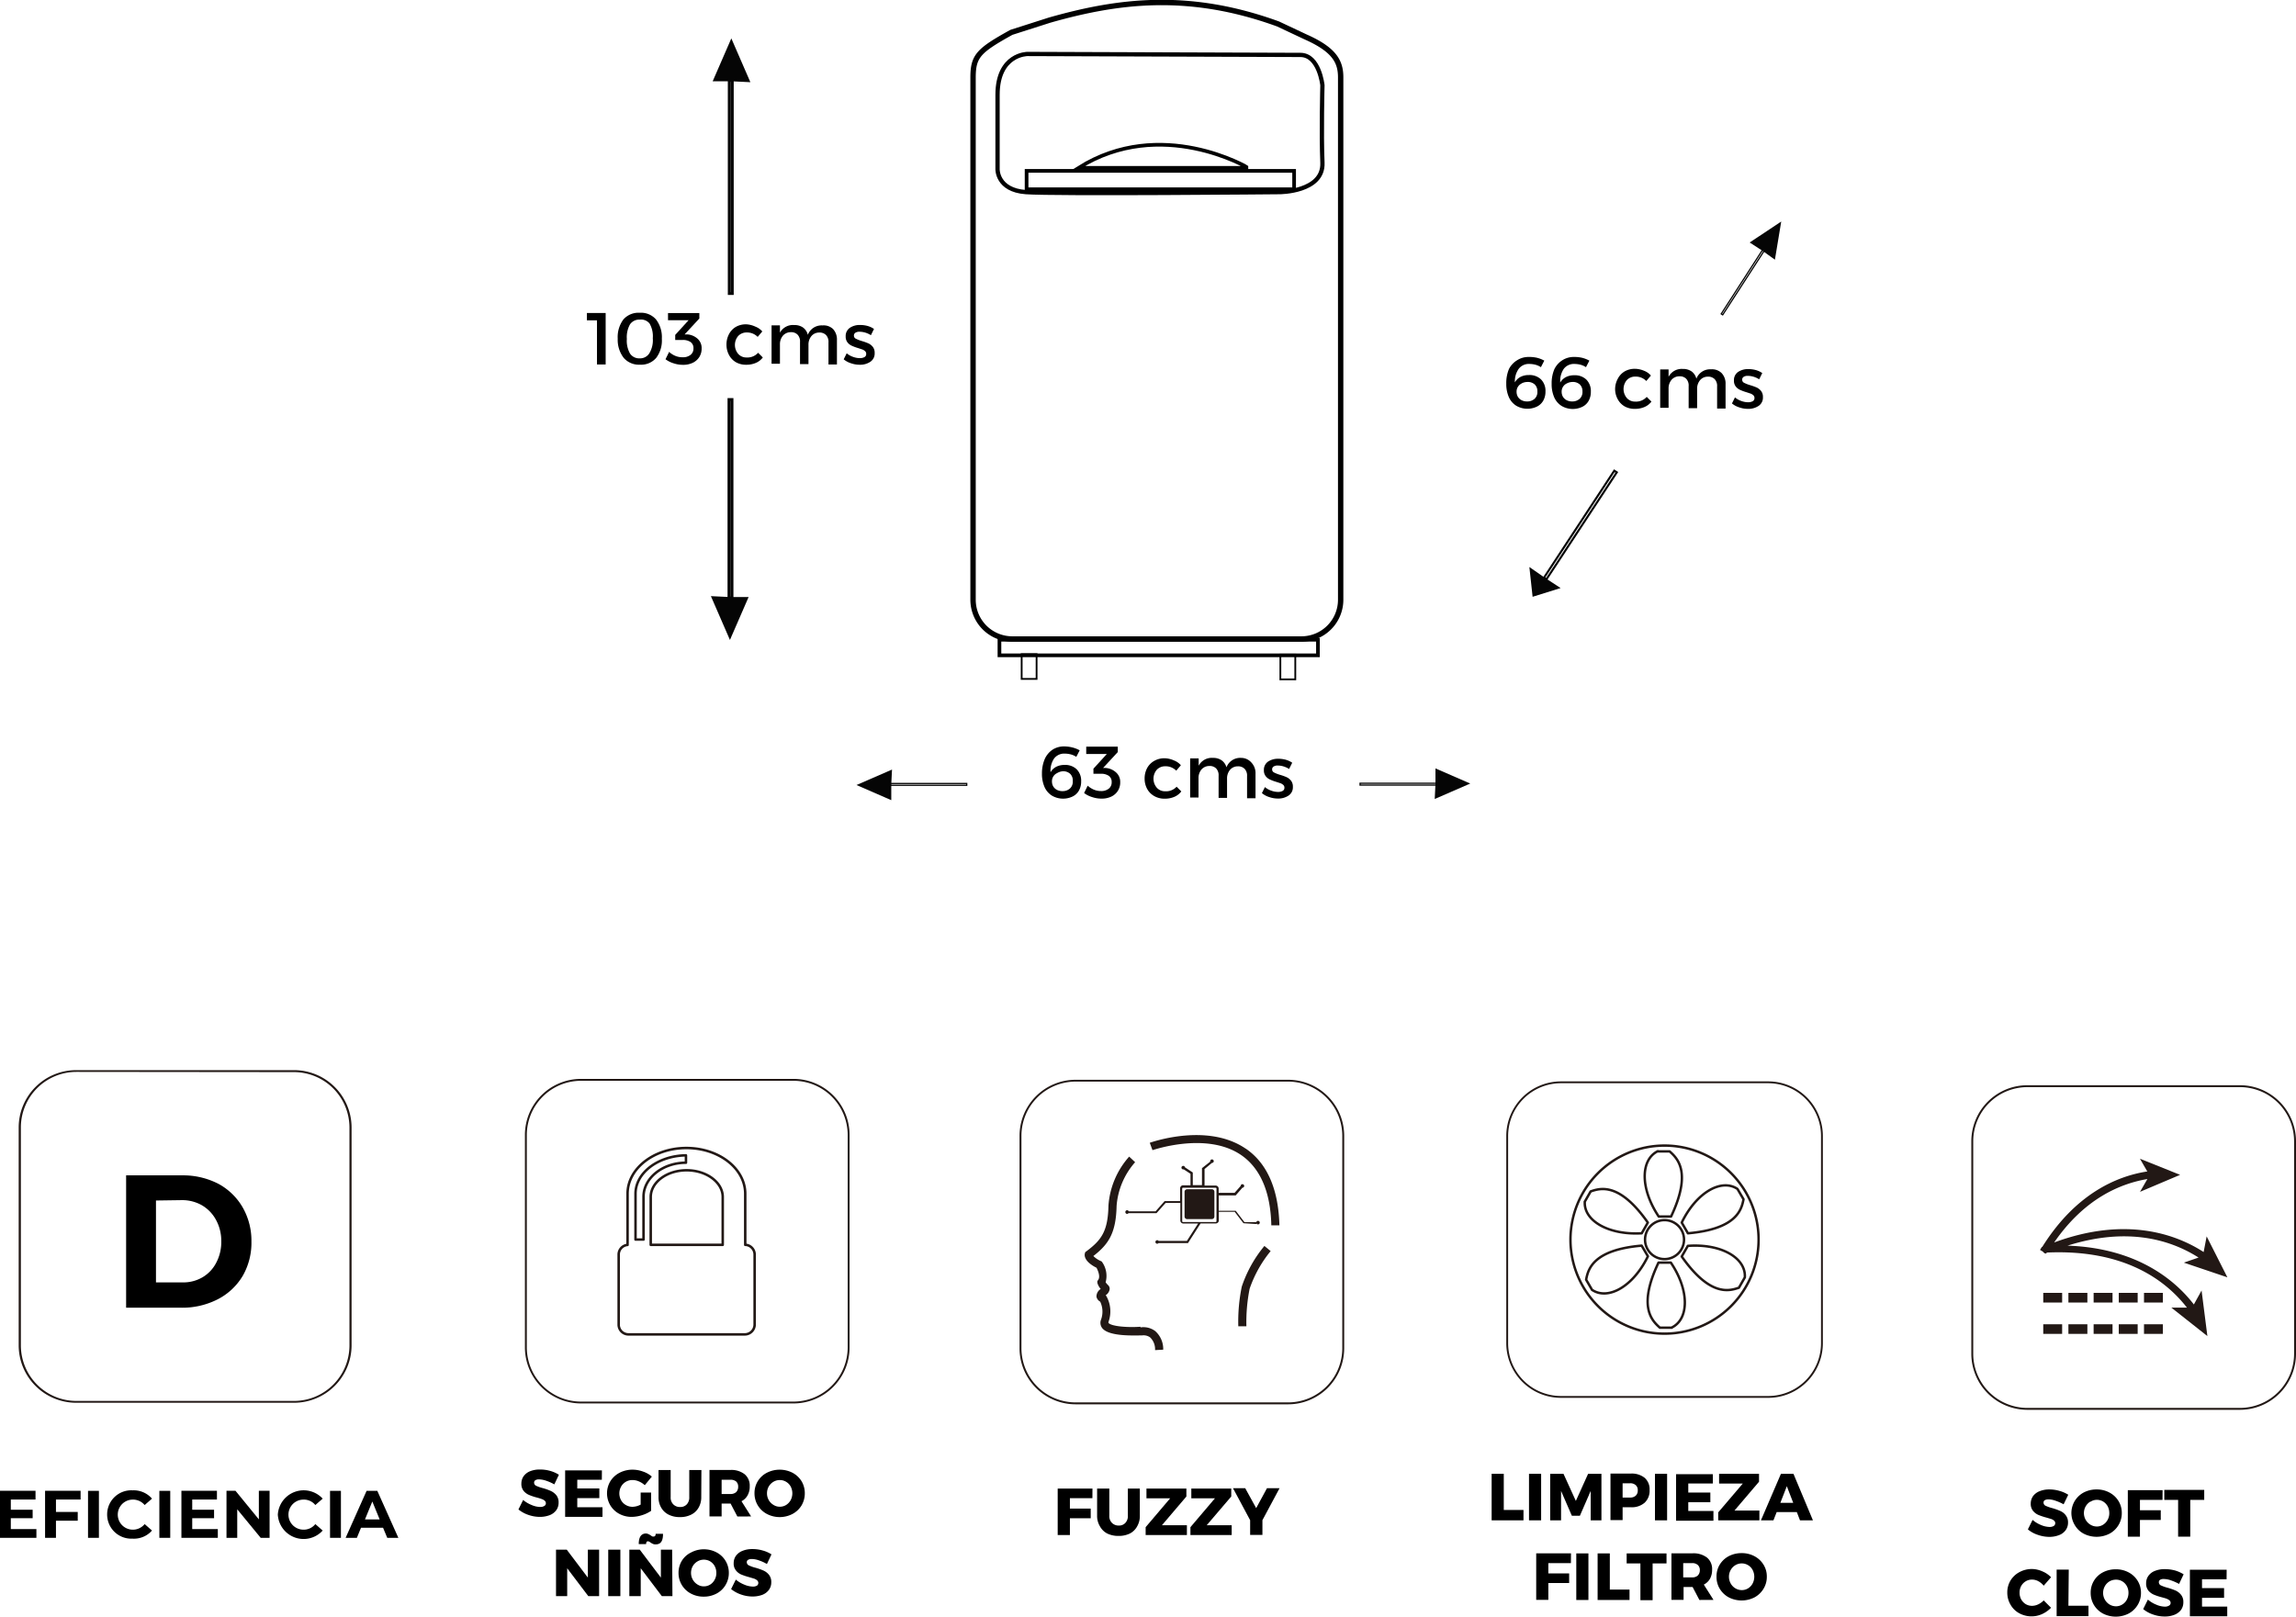 <svg xmlns="http://www.w3.org/2000/svg" viewBox="0 0 312.22 219.88"><defs><style>.cls-1,.cls-11,.cls-12,.cls-3,.cls-4,.cls-5,.cls-6,.cls-7,.cls-8,.cls-9{fill:none;}.cls-1,.cls-3,.cls-4{stroke:#050505;}.cls-1,.cls-3,.cls-4,.cls-5,.cls-6,.cls-7,.cls-8,.cls-9{stroke-miterlimit:10;}.cls-1{stroke-width:0.39px;}.cls-2{fill:#050505;}.cls-3{stroke-width:0.17px;}.cls-4{stroke-width:0.28px;}.cls-5,.cls-6,.cls-7,.cls-8,.cls-9{stroke:#000;}.cls-5{stroke-width:0.73px;}.cls-6{stroke-width:0.5px;}.cls-7{stroke-width:0.24px;}.cls-8{stroke-width:0.58px;}.cls-9{stroke-width:0.5px;}.cls-10{fill:#221815;}.cls-11,.cls-12{stroke:#221815;stroke-linecap:round;stroke-linejoin:round;}.cls-11{stroke-width:0.33px;}.cls-12{stroke-width:0.34px;}</style></defs><g id="Capa_2" data-name="Capa 2"><g id="Contenido_3" data-name="Contenido 3"><rect class="cls-1" x="99.17" y="10.94" width="0.41" height="28.98"/><polygon class="cls-2" points="99.56 11.06 96.91 11.06 99.45 5.22 102.04 11.18 99.56 11.06"/><rect class="cls-1" x="99.13" y="54.34" width="0.41" height="26.98"/><polygon class="cls-2" points="99.15 81.2 101.8 81.2 99.26 87.04 96.67 81.08 99.15 81.2"/><path d="M82.36,49.57H81.18v-6H79.81v-1h2.55Z"/><path d="M89.21,43.45A3.94,3.94,0,0,1,90,46.07a3.91,3.91,0,0,1-.77,2.61,2.7,2.7,0,0,1-2.2.92,2.74,2.74,0,0,1-2.21-.92A4,4,0,0,1,84,46.07a4,4,0,0,1,.77-2.62A2.73,2.73,0,0,1,87,42.54,2.7,2.7,0,0,1,89.21,43.45Zm-3.53.65a3.55,3.55,0,0,0-.44,2,3.53,3.53,0,0,0,.44,2,1.51,1.51,0,0,0,1.33.64A1.48,1.48,0,0,0,88.33,48a3.45,3.45,0,0,0,.44-2,3.46,3.46,0,0,0-.44-2A1.5,1.5,0,0,0,87,43.47,1.53,1.53,0,0,0,85.68,44.1Z"/><path d="M94.88,46.09a1.69,1.69,0,0,1,.53,1.31,2.11,2.11,0,0,1-.31,1.15,2.14,2.14,0,0,1-.89.79,3,3,0,0,1-1.35.28,4,4,0,0,1-1.27-.21,3.49,3.49,0,0,1-1.09-.55l.49-1a2.87,2.87,0,0,0,.84.54,2.48,2.48,0,0,0,1,.19,1.62,1.62,0,0,0,1.08-.33,1.06,1.06,0,0,0,.39-.87,1,1,0,0,0-.38-.86,1.82,1.82,0,0,0-1.1-.29h-1v-.69l1.82-2h-2.8V42.58h4.26v.74l-2,2.16.36,0A2.35,2.35,0,0,1,94.88,46.09Z"/><path d="M102.73,44.43a2.33,2.33,0,0,1,.93.65l-.63.74a2,2,0,0,0-1.48-.6,1.55,1.55,0,0,0-1.16.47,1.88,1.88,0,0,0,0,2.45,1.47,1.47,0,0,0,1.13.48,1.94,1.94,0,0,0,1.57-.64l.64.64a2.32,2.32,0,0,1-.93.73,3.25,3.25,0,0,1-1.33.26,2.78,2.78,0,0,1-1.39-.34,2.48,2.48,0,0,1-.95-1,2.9,2.9,0,0,1-.34-1.4,3,3,0,0,1,.34-1.42,2.48,2.48,0,0,1,.95-1,2.78,2.78,0,0,1,1.39-.34A3.35,3.35,0,0,1,102.73,44.43Z"/><path d="M113.29,44.76a2.09,2.09,0,0,1,.52,1.5v3.31h-1.15v-3a1.33,1.33,0,0,0-.33-1,1.22,1.22,0,0,0-.93-.34,1.36,1.36,0,0,0-1.06.48,1.79,1.79,0,0,0-.4,1.18v2.63h-1.15v-3a1.33,1.33,0,0,0-.33-1,1.21,1.21,0,0,0-.92-.34,1.41,1.41,0,0,0-1.08.48,1.79,1.79,0,0,0-.4,1.18v2.63h-1.14V44.25h1.14v1A2,2,0,0,1,108,44.21a2,2,0,0,1,1.19.33,1.72,1.72,0,0,1,.66,1,2,2,0,0,1,2-1.28A1.85,1.85,0,0,1,113.29,44.76Z"/><path d="M118,44.34a2.91,2.91,0,0,1,.85.4l-.42.85a3.11,3.11,0,0,0-.76-.35,2.78,2.78,0,0,0-.77-.12,1,1,0,0,0-.57.13.44.44,0,0,0-.21.4.45.45,0,0,0,.25.41,4.62,4.62,0,0,0,.81.32,7.51,7.51,0,0,1,.9.32,1.67,1.67,0,0,1,.61.48,1.29,1.29,0,0,1,.25.84,1.34,1.34,0,0,1-.58,1.18,2.51,2.51,0,0,1-1.46.41,3.6,3.6,0,0,1-1.17-.2,2.84,2.84,0,0,1-1-.54l.41-.82a2.64,2.64,0,0,0,.84.48,2.74,2.74,0,0,0,.94.18,1.28,1.28,0,0,0,.63-.14.46.46,0,0,0,.24-.43.49.49,0,0,0-.14-.37,1.31,1.31,0,0,0-.36-.23l-.61-.2a6.14,6.14,0,0,1-.86-.32,1.5,1.5,0,0,1-.58-.46,1.26,1.26,0,0,1-.24-.81,1.34,1.34,0,0,1,.56-1.16,2.41,2.41,0,0,1,1.4-.39A3.85,3.85,0,0,1,118,44.34Z"/><rect class="cls-3" x="121.08" y="106.56" width="10.38" height="0.25"/><polygon class="cls-2" points="121.2 106.68 121.2 108.83 116.47 106.77 121.3 104.67 121.2 106.68"/><rect class="cls-3" x="184.95" y="106.53" width="10.38" height="0.25"/><polygon class="cls-2" points="195.2 106.66 195.2 104.51 199.93 106.57 195.1 108.67 195.2 106.66"/><path d="M145.82,101.66a4.17,4.17,0,0,1,1,.39l-.46.89a2.57,2.57,0,0,0-.73-.33,3.36,3.36,0,0,0-.82-.11,1.72,1.72,0,0,0-1.48.68,2.94,2.94,0,0,0-.47,1.85,1.89,1.89,0,0,1,.77-.74,2.4,2.4,0,0,1,1.14-.25,2.23,2.23,0,0,1,1.65.6,2.2,2.2,0,0,1,.6,1.63,2.49,2.49,0,0,1-.3,1.25,2,2,0,0,1-.86.81,3,3,0,0,1-2.82-.12,2.64,2.64,0,0,1-1-1.17,4.42,4.42,0,0,1-.35-1.83,4.91,4.91,0,0,1,.37-1.95,3,3,0,0,1,1.06-1.29,2.85,2.85,0,0,1,1.59-.45A4.72,4.72,0,0,1,145.82,101.66Zm-2.07,3.49a1.22,1.22,0,0,0-.7,1.15,1.38,1.38,0,0,0,.15.62,1.28,1.28,0,0,0,.49.49,1.57,1.57,0,0,0,.81.19,1.46,1.46,0,0,0,1-.36,1.24,1.24,0,0,0,.38-1,1.26,1.26,0,0,0-.36-1,1.4,1.4,0,0,0-1-.34A1.71,1.71,0,0,0,143.75,105.15Z"/><path d="M151.8,105.09a1.69,1.69,0,0,1,.53,1.31,2.11,2.11,0,0,1-.31,1.15,2.14,2.14,0,0,1-.89.79,3,3,0,0,1-1.35.28,4,4,0,0,1-1.27-.21,3.49,3.49,0,0,1-1.09-.55l.49-1a2.87,2.87,0,0,0,.84.54,2.48,2.48,0,0,0,.95.19,1.62,1.62,0,0,0,1.08-.33,1.06,1.06,0,0,0,.39-.87,1,1,0,0,0-.38-.86,1.82,1.82,0,0,0-1.1-.29h-1v-.69l1.82-2h-2.8v-1H152v.74l-2,2.16.36,0A2.35,2.35,0,0,1,151.8,105.09Z"/><path d="M159.65,103.43a2.33,2.33,0,0,1,.93.65l-.63.74a2,2,0,0,0-1.48-.6,1.55,1.55,0,0,0-1.16.47,1.88,1.88,0,0,0,0,2.45,1.47,1.47,0,0,0,1.13.48A1.94,1.94,0,0,0,160,107l.64.64a2.32,2.32,0,0,1-.93.73,3.25,3.25,0,0,1-1.33.26,2.78,2.78,0,0,1-1.39-.34,2.48,2.48,0,0,1-1-1,2.9,2.9,0,0,1-.34-1.4,3,3,0,0,1,.34-1.42,2.48,2.48,0,0,1,1-1,2.78,2.78,0,0,1,1.39-.34A3.35,3.35,0,0,1,159.65,103.43Z"/><path d="M170.21,103.76a2.09,2.09,0,0,1,.52,1.5v3.31h-1.15v-3a1.33,1.33,0,0,0-.33-1,1.22,1.22,0,0,0-.93-.34,1.36,1.36,0,0,0-1.06.48,1.79,1.79,0,0,0-.4,1.18v2.63h-1.15v-3a1.33,1.33,0,0,0-.33-1,1.21,1.21,0,0,0-.92-.34,1.41,1.41,0,0,0-1.08.48,1.79,1.79,0,0,0-.4,1.18v2.63h-1.14v-5.32H163v1a2,2,0,0,1,1.93-1.07,2,2,0,0,1,1.19.33,1.72,1.72,0,0,1,.66.95,2,2,0,0,1,2-1.28A1.85,1.85,0,0,1,170.21,103.76Z"/><path d="M174.87,103.34a2.91,2.91,0,0,1,.85.4l-.42.85a3.11,3.11,0,0,0-.76-.35,2.78,2.78,0,0,0-.77-.12,1,1,0,0,0-.57.13.44.44,0,0,0-.21.4.45.45,0,0,0,.25.41,4.62,4.62,0,0,0,.81.32,7.51,7.51,0,0,1,.9.32,1.67,1.67,0,0,1,.61.48,1.29,1.29,0,0,1,.25.84,1.34,1.34,0,0,1-.58,1.18,2.51,2.51,0,0,1-1.46.41,3.6,3.6,0,0,1-1.17-.2,2.84,2.84,0,0,1-1-.54l.41-.82a2.64,2.64,0,0,0,.84.48,2.74,2.74,0,0,0,.94.18,1.28,1.28,0,0,0,.63-.14.46.46,0,0,0,.24-.43.49.49,0,0,0-.14-.37,1.31,1.31,0,0,0-.36-.23l-.61-.2a6.14,6.14,0,0,1-.86-.32,1.5,1.5,0,0,1-.58-.46,1.26,1.26,0,0,1-.24-.81,1.34,1.34,0,0,1,.56-1.16,2.41,2.41,0,0,1,1.4-.39A3.85,3.85,0,0,1,174.87,103.34Z"/><polygon class="cls-4" points="209.96 78.57 219.52 64.02 219.86 64.24 210.29 78.79 209.96 78.57"/><polygon class="cls-2" points="210 78.53 212.22 79.98 208.41 81.17 207.97 77.12 210 78.53"/><polygon class="cls-3" points="239.9 34.11 234.26 42.82 234.06 42.69 239.69 33.97 239.9 34.11"/><polygon class="cls-2" points="239.73 34.15 237.93 32.98 242.22 30.13 241.36 35.32 239.73 34.15"/><path d="M209,48.66a4.17,4.17,0,0,1,1,.39l-.46.89a2.57,2.57,0,0,0-.73-.33,3.36,3.36,0,0,0-.82-.11,1.72,1.72,0,0,0-1.48.68A2.94,2.94,0,0,0,206,52a1.89,1.89,0,0,1,.77-.74,2.4,2.4,0,0,1,1.14-.25,2.23,2.23,0,0,1,1.65.6,2.2,2.2,0,0,1,.6,1.63,2.49,2.49,0,0,1-.3,1.25,2,2,0,0,1-.86.81,3,3,0,0,1-2.82-.12,2.64,2.64,0,0,1-1-1.17,4.42,4.42,0,0,1-.35-1.83,4.91,4.91,0,0,1,.37-2A3,3,0,0,1,206.3,49a2.85,2.85,0,0,1,1.59-.45A4.72,4.72,0,0,1,209,48.66Zm-2.07,3.49a1.22,1.22,0,0,0-.7,1.15,1.38,1.38,0,0,0,.15.62,1.28,1.28,0,0,0,.49.49,1.57,1.57,0,0,0,.81.19,1.46,1.46,0,0,0,1-.36,1.24,1.24,0,0,0,.38-1,1.26,1.26,0,0,0-.36-.95,1.4,1.4,0,0,0-1-.34A1.71,1.71,0,0,0,206.91,52.15Z"/><path d="M215.13,48.66a4.17,4.17,0,0,1,1,.39l-.46.89a2.57,2.57,0,0,0-.73-.33,3.36,3.36,0,0,0-.82-.11,1.72,1.72,0,0,0-1.48.68,2.94,2.94,0,0,0-.47,1.85,1.89,1.89,0,0,1,.77-.74,2.4,2.4,0,0,1,1.14-.25,2.23,2.23,0,0,1,1.65.6,2.2,2.2,0,0,1,.6,1.63,2.49,2.49,0,0,1-.3,1.25,2,2,0,0,1-.86.81,3,3,0,0,1-2.82-.12,2.64,2.64,0,0,1-1-1.17,4.42,4.42,0,0,1-.35-1.83,4.91,4.91,0,0,1,.37-2A3,3,0,0,1,212.45,49a2.85,2.85,0,0,1,1.59-.45A4.72,4.72,0,0,1,215.13,48.66Zm-2.07,3.49a1.22,1.22,0,0,0-.7,1.15,1.38,1.38,0,0,0,.15.62,1.28,1.28,0,0,0,.49.49,1.57,1.57,0,0,0,.81.19,1.46,1.46,0,0,0,1-.36,1.24,1.24,0,0,0,.38-1,1.26,1.26,0,0,0-.36-.95,1.4,1.4,0,0,0-1-.34A1.71,1.71,0,0,0,213.06,52.15Z"/><path d="M223.57,50.43a2.33,2.33,0,0,1,.93.65l-.63.74a2,2,0,0,0-1.48-.6,1.55,1.55,0,0,0-1.16.47,1.88,1.88,0,0,0,0,2.45,1.47,1.47,0,0,0,1.13.48,1.94,1.94,0,0,0,1.57-.64l.64.64a2.32,2.32,0,0,1-.93.73,3.25,3.25,0,0,1-1.33.26,2.78,2.78,0,0,1-1.39-.34,2.48,2.48,0,0,1-.95-1,2.9,2.9,0,0,1-.34-1.4A3,3,0,0,1,220,51.5a2.48,2.48,0,0,1,.95-1,2.78,2.78,0,0,1,1.39-.34A3.35,3.35,0,0,1,223.57,50.43Z"/><path d="M234.13,50.76a2.09,2.09,0,0,1,.52,1.5v3.31H233.5v-3a1.33,1.33,0,0,0-.33-1,1.22,1.22,0,0,0-.93-.34,1.36,1.36,0,0,0-1.06.48,1.79,1.79,0,0,0-.4,1.18v2.63h-1.15v-3a1.33,1.33,0,0,0-.33-1,1.21,1.21,0,0,0-.92-.34,1.41,1.41,0,0,0-1.08.48,1.79,1.79,0,0,0-.4,1.18v2.63h-1.14V50.25h1.14v1a2,2,0,0,1,1.93-1.07,2,2,0,0,1,1.19.33,1.72,1.72,0,0,1,.66,1,2,2,0,0,1,2-1.28A1.85,1.85,0,0,1,234.13,50.76Z"/><path d="M238.79,50.34a2.91,2.91,0,0,1,.85.4l-.42.85a3.11,3.11,0,0,0-.76-.35,2.78,2.78,0,0,0-.77-.12,1,1,0,0,0-.57.13.44.44,0,0,0-.21.4.45.45,0,0,0,.25.41,4.62,4.62,0,0,0,.81.32,7.51,7.51,0,0,1,.9.32,1.67,1.67,0,0,1,.61.48,1.29,1.29,0,0,1,.25.84,1.34,1.34,0,0,1-.58,1.18,2.51,2.51,0,0,1-1.46.41,3.6,3.6,0,0,1-1.17-.2,2.84,2.84,0,0,1-1-.54l.41-.82a2.64,2.64,0,0,0,.84.48,2.74,2.74,0,0,0,.94.18,1.28,1.28,0,0,0,.63-.14.46.46,0,0,0,.24-.43.49.49,0,0,0-.14-.37,1.31,1.31,0,0,0-.36-.23l-.61-.2a6.14,6.14,0,0,1-.86-.32,1.5,1.5,0,0,1-.58-.46,1.26,1.26,0,0,1-.24-.81,1.34,1.34,0,0,1,.56-1.16,2.41,2.41,0,0,1,1.4-.39A3.85,3.85,0,0,1,238.79,50.34Z"/><path class="cls-5" d="M177,86.91H137.66a5.34,5.34,0,0,1-5.34-5.34v-71c0-2.95.73-3.68,5.21-6.17l5.19-1.66c9.15-2.6,18.81-3.95,31.08.52l3.74,1.76c4,1.77,4.78,3.43,4.77,5.55v71A5.34,5.34,0,0,1,177,86.91Z"/><rect class="cls-6" x="135.91" y="87.01" width="43.31" height="2.12"/><rect class="cls-7" x="138.93" y="88.97" width="2.03" height="3.37"/><rect class="cls-7" x="174.11" y="89.03" width="2.03" height="3.37"/><path class="cls-8" d="M139.71,7.34s-4.06,0-4.06,5.55V23s-.1,2.84,3.85,3.13,34.5,0,34.5,0,6,0,5.83-4,0-10.53,0-10.53-.42-4.13-3-4.13Z"/><rect class="cls-9" x="139.6" y="23.24" width="36.38" height="2.5"/><path class="cls-9" d="M146.67,22.83h23.07S157.9,15.76,146.67,22.83Z"/><path class="cls-10" d="M240.45,190.12H212.26a7.44,7.44,0,0,1-7.43-7.43V154.51a7.44,7.44,0,0,1,7.43-7.43h28.19a7.43,7.43,0,0,1,7.43,7.43v28.18a7.43,7.43,0,0,1-7.43,7.43m-28.19-42.79a7.19,7.19,0,0,0-7.18,7.18v28.18a7.19,7.19,0,0,0,7.18,7.18h28.19a7.19,7.19,0,0,0,7.18-7.18V154.51a7.19,7.19,0,0,0-7.18-7.18Z"/><path class="cls-11" d="M226.36,155.81a12.79,12.79,0,1,0,12.78,12.79A12.79,12.79,0,0,0,226.36,155.81Zm9.91,5.9.82,1.4c-.27,1.48-1,4.06-7.56,4.63l-.84-1.46C230.69,162.16,234.1,160.25,236.27,161.71ZM229,168.6a2.65,2.65,0,1,1-2.65-2.65A2.65,2.65,0,0,1,229,168.6Zm-3.57-12h1.61c1.15,1,3,2.93.2,8.86h-1.68C223,161.62,223.08,157.72,225.44,156.57Zm-9.93,6.85.8-1.4c1.42-.51,4-1.15,7.78,4.23l-.83,1.46C218.68,168,215.33,166,215.51,163.42Zm1,12-.81-1.4c.27-1.48,1-4.07,7.55-4.63l.85,1.45C222.08,175,218.67,176.89,216.49,175.43Zm10.84,5.13h-1.62c-1.14-1-3-2.93-.19-8.85h1.68C229.76,175.51,229.69,179.42,227.33,180.56Zm9.13-5.44c-1.42.5-4,1.14-7.78-4.24l.83-1.45c4.58-.33,7.93,1.67,7.75,4.29Z"/><path class="cls-10" d="M175.16,191h-28.9a7.63,7.63,0,0,1-7.62-7.62v-28.9a7.63,7.63,0,0,1,7.62-7.62h28.9a7.63,7.63,0,0,1,7.63,7.62v28.9a7.63,7.63,0,0,1-7.63,7.62m-28.9-43.89a7.37,7.37,0,0,0-7.36,7.37v28.9a7.37,7.37,0,0,0,7.36,7.36h28.9a7.37,7.37,0,0,0,7.37-7.36v-28.9a7.38,7.38,0,0,0-7.37-7.37Z"/><path class="cls-10" d="M164.8,161.75h-3.37a.35.35,0,0,0-.35.34v3.37a.35.35,0,0,0,.35.35h3.37a.35.35,0,0,0,.34-.35v-3.37a.34.34,0,0,0-.34-.34m4.6-5.52c-5.18-3.55-12.73-.91-13.05-.8l.37,1c.07,0,7.34-2.56,12.06.67,2.59,1.78,4,5,4.1,9.56l1.1,0c-.13-4.94-1.67-8.45-4.58-10.44M168.86,175a23.6,23.6,0,0,0-.47,5.39h1.1a23.33,23.33,0,0,1,.44-5.11,16.51,16.51,0,0,1,2.86-5.12l-.85-.7a17.18,17.18,0,0,0-3.08,5.54m-13.76,5.45c-1.83.13-4-.06-4.37-.53,0,0,0,0,0-.11a4.21,4.21,0,0,0-.28-3.52l-.09-.13,0,0a.08.08,0,0,0,0,0,1.17,1.17,0,0,0,.54-.84.7.7,0,0,0-.25-.56,2.32,2.32,0,0,1-.3-.36,3.28,3.28,0,0,0-.44-2.69l-.09-.13-.14-.07a3.22,3.22,0,0,1-1-.68c2.07-1.6,3.08-3.12,3.16-6.81a10.11,10.11,0,0,1,2.52-5.95l-.81-.76a11.18,11.18,0,0,0-2.82,6.69c-.07,3.46-.95,4.66-3,6.19l-.16.12-.05.19c-.06.24-.11,1.07,1.59,1.93.19.36.54,1.18.24,1.63l-.13.19,0,.22a2.08,2.08,0,0,0,.46.84l0,0a1.22,1.22,0,0,0-.58,1.05,1,1,0,0,0,.51.68,3.15,3.15,0,0,1,.11,2.45,1.18,1.18,0,0,0,.16,1.14c.9,1.17,4.32,1,5.35,1h.07a1.51,1.51,0,0,1,1.1.27,2.23,2.23,0,0,1,.67,1.73l1.11-.06a3.26,3.26,0,0,0-1.1-2.54,2.67,2.67,0,0,0-2-.49m15.76-14.06v-.13a.23.23,0,0,0,.23.18.24.24,0,0,0,0-.48.23.23,0,0,0-.23.18v0h-1.61l-1.19-1.55h-2.31v-2.09h2.3l.92-1.05h0a.24.24,0,1,0,0-.48.24.24,0,0,0-.24.24s0,0,0,0l-.83.94h-2.16v-.58a.41.41,0,0,0-.41-.41H163.8V159l1-.83,0,0h0a.24.24,0,0,0,.25-.24.24.24,0,0,0-.24-.24.24.24,0,0,0-.24.24s0,0,0,.06l-1.12.89v2.31h-1.25v-1.72l-1.06-.7a.24.24,0,0,0-.24-.2.24.24,0,0,0,0,.48l.08,0,.91.6v1.56h-1a.41.41,0,0,0-.41.41v1.74h-2.11l-1.23,1.39h-3.65v0a.24.24,0,0,0-.46.11.24.24,0,0,0,.24.24.25.25,0,0,0,.22-.14V165h3.78l1.24-1.39h2V166a.41.41,0,0,0,.41.41h2l-1.52,2.36h-3.85a.23.23,0,0,0-.19-.09.24.24,0,0,0-.24.24.24.24,0,0,0,.24.24.26.26,0,0,0,.19-.09h4l1.71-2.67h2.07a.41.41,0,0,0,.41-.41v-1.17h2.16l1.19,1.55Zm-5.42-.38a.11.11,0,0,1-.1.11h-4.45a.11.11,0,0,1-.11-.11v-4.45a.1.1,0,0,1,.11-.1h4.45a.1.1,0,0,1,.1.1Z"/><path class="cls-10" d="M107.94,190.88H79a7.63,7.63,0,0,1-7.62-7.62v-28.9A7.63,7.63,0,0,1,79,146.74h28.9a7.63,7.63,0,0,1,7.63,7.62v28.9a7.63,7.63,0,0,1-7.63,7.62M79,147a7.37,7.37,0,0,0-7.36,7.36v28.9A7.37,7.37,0,0,0,79,190.63h28.9a7.38,7.38,0,0,0,7.37-7.37v-28.9a7.37,7.37,0,0,0-7.37-7.36Z"/><path class="cls-12" d="M101.41,169.31h-.07a.57.57,0,0,0,0-.18v-6.77c0-3.43-3.58-6.22-8-6.22s-8,2.79-8,6.22v6.77a.41.41,0,0,0,0,.19,1.32,1.32,0,0,0-1.21,1.32v9.51a1.33,1.33,0,0,0,1.33,1.34h15.83a1.34,1.34,0,0,0,1.33-1.34v-9.51A1.33,1.33,0,0,0,101.41,169.31Zm-3.13-6.51v6.33a.57.57,0,0,0,0,.18H88.49a1.13,1.13,0,0,0,0-.18V162.8c0-2,2.19-3.63,4.88-3.63S98.28,160.8,98.28,162.8Zm-11.86-.44c0-2.85,3.07-5.17,6.86-5.22v1c-3.19,0-5.77,2.1-5.77,4.62v5.83H86.42Z"/><path d="M74.83,200.06a4.47,4.47,0,0,1,1.17.52l-.62,1.31a6.27,6.27,0,0,0-1.09-.49,3.24,3.24,0,0,0-1-.19.9.9,0,0,0-.48.11.37.37,0,0,0-.18.32.46.46,0,0,0,.28.44,4.76,4.76,0,0,0,.91.32,7.73,7.73,0,0,1,1.09.39,2.14,2.14,0,0,1,.74.57,1.54,1.54,0,0,1,.31,1,1.72,1.72,0,0,1-.33,1.06,2,2,0,0,1-.92.67,3.73,3.73,0,0,1-1.3.22,4.74,4.74,0,0,1-1.56-.27,4.39,4.39,0,0,1-1.35-.74l.64-1.29a4.25,4.25,0,0,0,1.14.68,3.1,3.1,0,0,0,1.15.27,1.06,1.06,0,0,0,.58-.13.42.42,0,0,0,.22-.38.44.44,0,0,0-.16-.34,1.24,1.24,0,0,0-.39-.22c-.15-.06-.38-.13-.67-.21a7.5,7.5,0,0,1-1.08-.36,1.93,1.93,0,0,1-.73-.55,1.51,1.51,0,0,1-.3-1,1.72,1.72,0,0,1,.31-1,2,2,0,0,1,.88-.67,3.43,3.43,0,0,1,1.33-.23A4.85,4.85,0,0,1,74.83,200.06Z"/><path d="M81.84,201.26H78.5v1.18h3v1.32h-3V205h3.43v1.31H76.85v-6.32h5Z"/><path d="M87.12,203h1.42v2.49a4.61,4.61,0,0,1-1.24.59,4.75,4.75,0,0,1-1.39.23,3.5,3.5,0,0,1-1.73-.43A3.14,3.14,0,0,1,83,204.75a3.2,3.2,0,0,1,0-3.29,3.23,3.23,0,0,1,1.25-1.15,3.81,3.81,0,0,1,1.79-.42,4.13,4.13,0,0,1,1.41.26,3.47,3.47,0,0,1,1.19.68L87.68,202a2.82,2.82,0,0,0-.79-.51,2.18,2.18,0,0,0-.88-.19,1.75,1.75,0,0,0-1.55.89,1.92,1.92,0,0,0,0,1.86,1.69,1.69,0,0,0,.65.65,1.78,1.78,0,0,0,.92.24,2.46,2.46,0,0,0,1.09-.3Z"/><path d="M95.36,203.61a2.77,2.77,0,0,1-.36,1.44,2.35,2.35,0,0,1-1,.95,3.27,3.27,0,0,1-1.54.34,3.31,3.31,0,0,1-1.55-.34,2.4,2.4,0,0,1-1-.95,2.77,2.77,0,0,1-.36-1.44v-3.67h1.65v3.67a1.3,1.3,0,0,0,.36,1,1.26,1.26,0,0,0,.93.36,1.19,1.19,0,0,0,.9-.36,1.37,1.37,0,0,0,.34-1v-3.67h1.65Z"/><path d="M100.27,206.26l-.92-1.76H98.13v1.75H96.48v-6.32h2.84a2.92,2.92,0,0,1,1.94.58,2,2,0,0,1,.69,1.64,2.38,2.38,0,0,1-.29,1.23,1.94,1.94,0,0,1-.83.8l1.31,2.07Zm-.94-3.06a1.13,1.13,0,0,0,.78-.26,1,1,0,0,0,.27-.73.93.93,0,0,0-.27-.71,1.17,1.17,0,0,0-.78-.24h-1.2v1.94Z"/><path d="M107.77,200.31a3.24,3.24,0,0,1,1.23,1.15,3.17,3.17,0,0,1,.44,1.64,3.23,3.23,0,0,1-.44,1.65,3.19,3.19,0,0,1-1.23,1.16,3.76,3.76,0,0,1-3.49,0,3.19,3.19,0,0,1-1.23-1.16,3.15,3.15,0,0,1-.45-1.65,3.1,3.1,0,0,1,.45-1.65,3.14,3.14,0,0,1,1.23-1.14,3.84,3.84,0,0,1,3.49,0Zm-2.6,1.23a1.81,1.81,0,0,0-.64.65,1.87,1.87,0,0,0-.23.92,1.83,1.83,0,0,0,.24.92,1.81,1.81,0,0,0,.64.65,1.57,1.57,0,0,0,.86.25,1.62,1.62,0,0,0,.86-.24,1.79,1.79,0,0,0,.62-.66,2,2,0,0,0,0-1.85,1.66,1.66,0,0,0-.62-.64,1.62,1.62,0,0,0-.86-.24A1.68,1.68,0,0,0,105.17,201.54Z"/><path d="M81.47,217.09H80l-2.87-3.79v3.79H75.61v-6.32h1.46l2.87,3.8v-3.8h1.53Z"/><path d="M84.36,217.09H82.71v-6.32h1.65Z"/><path d="M91.44,217.09H90l-2.87-3.79v3.79H85.58v-6.32H87l2.87,3.8v-3.8h1.53Zm-3.21-8.41a1.94,1.94,0,0,1,.33.2.81.81,0,0,0,.18.1.31.31,0,0,0,.15,0c.18,0,.27-.12.27-.37h1c0,1-.31,1.44-1,1.44a.86.86,0,0,1-.38-.07,2.57,2.57,0,0,1-.35-.2.64.64,0,0,0-.31-.15c-.18,0-.26.13-.26.38h-1q0-1.44,1-1.44A1,1,0,0,1,88.23,208.68Z"/><path d="M97.44,211.14a3.12,3.12,0,0,1,1.67,2.78,3.16,3.16,0,0,1-.45,1.66,3.1,3.1,0,0,1-1.22,1.16,3.65,3.65,0,0,1-1.75.42,3.61,3.61,0,0,1-1.74-.42,3.14,3.14,0,0,1-1.68-2.82,3.09,3.09,0,0,1,.45-1.64A3,3,0,0,1,94,211.14a3.61,3.61,0,0,1,1.74-.42A3.65,3.65,0,0,1,97.44,211.14Zm-2.6,1.23a1.74,1.74,0,0,0-.64.65,1.86,1.86,0,0,0-.23.91,1.84,1.84,0,0,0,.88,1.58,1.57,1.57,0,0,0,.86.25,1.62,1.62,0,0,0,.86-.24,1.69,1.69,0,0,0,.61-.66,1.83,1.83,0,0,0,.23-.93,1.92,1.92,0,0,0-.22-.92,1.76,1.76,0,0,0-.62-.65,1.7,1.7,0,0,0-.86-.23A1.68,1.68,0,0,0,94.84,212.37Z"/><path d="M103.74,210.89a4.19,4.19,0,0,1,1.17.52l-.62,1.31a5.86,5.86,0,0,0-1.08-.49,3,3,0,0,0-1-.19,1,1,0,0,0-.48.11.36.36,0,0,0-.18.32.48.48,0,0,0,.29.44,4.61,4.61,0,0,0,.9.32,8.42,8.42,0,0,1,1.1.39,2,2,0,0,1,.73.57,1.54,1.54,0,0,1,.31,1,1.72,1.72,0,0,1-.33,1.06,2,2,0,0,1-.91.67,3.81,3.81,0,0,1-1.3.22,4.76,4.76,0,0,1-1.57-.27,4.39,4.39,0,0,1-1.35-.74l.64-1.29a4.25,4.25,0,0,0,1.14.68,3.15,3.15,0,0,0,1.16.27,1.08,1.08,0,0,0,.58-.13.46.46,0,0,0,0-.73,1.21,1.21,0,0,0-.39-.22l-.67-.2a8.46,8.46,0,0,1-1.08-.36,1.83,1.83,0,0,1-.72-.55,1.48,1.48,0,0,1-.31-1,1.7,1.7,0,0,1,.31-1,2,2,0,0,1,.89-.67,3.4,3.4,0,0,1,1.33-.24A4.8,4.8,0,0,1,103.74,210.89Z"/><path d="M148.55,203.77h-3.06v1.41h2.83v1.32h-2.83v2.28h-1.66v-6.32h4.73Z"/><path d="M155,206.13a2.79,2.79,0,0,1-.35,1.44,2.35,2.35,0,0,1-1,1,3.39,3.39,0,0,1-1.54.33,3.44,3.44,0,0,1-1.55-.33,2.4,2.4,0,0,1-1-1,2.71,2.71,0,0,1-.37-1.44v-3.67h1.66v3.67a1.3,1.3,0,0,0,.36,1,1.26,1.26,0,0,0,.93.36,1.15,1.15,0,0,0,.89-.36,1.33,1.33,0,0,0,.34-1v-3.67H155Z"/><path d="M161.33,203.54,158,207.45h3.4v1.33h-5.61v-1.07l3.34-3.93H155.9v-1.32h5.43Z"/><path d="M167.43,203.54l-3.34,3.91h3.4v1.33h-5.61v-1.07l3.34-3.93H162v-1.32h5.43Z"/><path d="M171.67,206.76v2H170v-2l-2.33-4.35h1.66l1.49,2.71,1.47-2.71H174Z"/><path d="M204.49,205.37h2.68v1.41h-4.33v-6.33h1.65Z"/><path d="M209.57,206.78h-1.65v-6.33h1.65Z"/><path d="M217.77,206.78h-1.46v-4l-1.47,3.38h-1.09l-1.47-3.38v4H210.8v-6.33h1.81l1.68,3.69,1.67-3.69h1.81Z"/><path d="M223.65,201a2.06,2.06,0,0,1,.67,1.64,2.23,2.23,0,0,1-.67,1.74,2.65,2.65,0,0,1-1.87.62h-1.13v1.75H219v-6.33h2.78A2.79,2.79,0,0,1,223.65,201Zm-3,.74v1.94h1a1.09,1.09,0,0,0,.78-.25.94.94,0,0,0,.28-.73.88.88,0,0,0-.28-.71,1.09,1.09,0,0,0-.78-.25Z"/><path d="M226.7,206.78h-1.65v-6.33h1.65Z"/><path d="M232.92,201.77h-3.34V203h3v1.32h-3v1.19H233v1.32h-5.08v-6.33h5Z"/><path d="M239.2,201.53l-3.34,3.92h3.39v1.33h-5.6V205.7l3.34-3.92h-3.22v-1.33h5.43Z"/><path d="M244.34,205.66H241.6l-.44,1.12h-1.7l2.72-6.33h1.7l2.65,6.33h-1.76Zm-.49-1.26-.87-2.26-.88,2.26Z"/><path d="M213.62,212.6h-3.07V214h2.83v1.31h-2.83v2.29H208.9v-6.33h4.73Z"/><path d="M216,217.61h-1.65v-6.33H216Z"/><path d="M218.91,216.2h2.68v1.41h-4.34v-6.33h1.66Z"/><path d="M226.62,212.64h-1.89v5h-1.66v-5H221.2v-1.36h5.42Z"/><path d="M231.09,217.61l-.92-1.76h-1.23v1.75h-1.65v-6.33h2.84a3,3,0,0,1,2,.58,2,2,0,0,1,.69,1.64,2.53,2.53,0,0,1-.29,1.24,2,2,0,0,1-.84.79l1.32,2.08Zm-1-3.07a1.09,1.09,0,0,0,.78-.25,1,1,0,0,0,.28-.73.91.91,0,0,0-.28-.71,1.09,1.09,0,0,0-.78-.25h-1.2v1.94Z"/><path d="M238.58,211.66a3.17,3.17,0,0,1,1.23,1.15,3,3,0,0,1,.45,1.63,3.1,3.1,0,0,1-.45,1.65,3.22,3.22,0,0,1-1.23,1.17,3.84,3.84,0,0,1-3.49,0,3.22,3.22,0,0,1-1.23-1.17,3.09,3.09,0,0,1-.44-1.65,3.05,3.05,0,0,1,.44-1.64,3.17,3.17,0,0,1,1.23-1.15,3.73,3.73,0,0,1,1.75-.41A3.61,3.61,0,0,1,238.58,211.66Zm-2.6,1.22a1.79,1.79,0,0,0-.63.65,1.88,1.88,0,0,0,0,1.84,1.76,1.76,0,0,0,.64.66,1.67,1.67,0,0,0,.86.24,1.59,1.59,0,0,0,.86-.24,1.71,1.71,0,0,0,.62-.66,2,2,0,0,0,0-1.84,1.68,1.68,0,0,0-2.35-.65Z"/><path class="cls-10" d="M40,190.79H10.35A7.82,7.82,0,0,1,2.54,183V153.36a7.81,7.81,0,0,1,7.81-7.81H40a7.82,7.82,0,0,1,7.81,7.81V183A7.83,7.83,0,0,1,40,190.79m-29.62-45a7.55,7.55,0,0,0-7.54,7.54V183a7.55,7.55,0,0,0,7.54,7.54H40A7.55,7.55,0,0,0,47.52,183V153.36A7.55,7.55,0,0,0,40,145.82Z"/><polygon points="4.95 207.97 4.95 209.16 0 209.16 0 202.76 4.83 202.76 4.83 203.95 1.47 203.95 1.47 205.34 4.44 205.34 4.44 206.49 1.47 206.49 1.47 207.97 4.95 207.97"/><polygon points="7.61 203.95 7.61 205.64 10.57 205.64 10.57 206.83 7.61 206.83 7.61 209.16 6.13 209.16 6.13 202.76 10.96 202.76 10.96 203.95 7.61 203.95"/><rect x="11.97" y="202.77" width="1.48" height="6.39"/><path d="M14.57,206a3.28,3.28,0,0,1,3.47-3.3,3.29,3.29,0,0,1,2.63,1.13l-1,.87a2.06,2.06,0,0,0-1.61-.74,2,2,0,0,0,0,4.09,2.05,2.05,0,0,0,1.61-.76l1,.88A3.27,3.27,0,0,1,18,209.27,3.28,3.28,0,0,1,14.57,206"/><rect x="21.67" y="202.77" width="1.48" height="6.39"/><polygon points="29.62 207.97 29.62 209.16 24.67 209.16 24.67 202.76 29.5 202.76 29.5 203.95 26.14 203.95 26.14 205.34 29.11 205.34 29.11 206.49 26.14 206.49 26.14 207.97 29.62 207.97"/><polygon points="36.66 202.76 36.66 209.16 35.45 209.16 32.26 205.28 32.26 209.16 30.8 209.16 30.8 202.76 32.02 202.76 35.2 206.65 35.2 202.76 36.66 202.76"/><path d="M37.78,206a3.52,3.52,0,0,1,6.1-2.17l-1,.87a2,2,0,0,0-1.61-.74,2,2,0,0,0,0,4.09,2,2,0,0,0,1.61-.76l1,.88a3.51,3.51,0,0,1-6.1-2.17"/><rect x="44.88" y="202.77" width="1.48" height="6.39"/><path d="M52.09,207.79h-3l-.56,1.37H47l2.85-6.39h1.46l2.86,6.39H52.66Zm-.46-1.13-1-2.44-1,2.44Z"/><path d="M29.68,161A8.44,8.44,0,0,1,33,164.22a9.1,9.1,0,0,1,1.19,4.66A9,9,0,0,1,33,173.54a8.42,8.42,0,0,1-3.4,3.18,10.57,10.57,0,0,1-5,1.14H17.15v-18h7.62A10.46,10.46,0,0,1,29.68,161m-8.47,2.28v11.14h3.67a5.16,5.16,0,0,0,2.68-.71,4.88,4.88,0,0,0,1.86-2,6,6,0,0,0,.67-2.88,5.93,5.93,0,0,0-.71-2.9,5.11,5.11,0,0,0-1.92-2,5.42,5.42,0,0,0-2.76-.7Z"/><path class="cls-10" d="M298.33,177.42c-2.41-3.13-7.54-7.67-17.18-8,8.26-2.61,14.12-.74,17.82,1.62l-2,.69,5.92,2-2.82-5.57-.41,2.13c-3.49-2.26-10.33-5-20.33-1.3,4.14-6,9-8,12.68-8.63l-1,1.74,5.45-2.31L291,157.6l1,1.73c-4.12.63-9.74,3-14.29,10.27l-.05,0,0,0-.25.4.45.27v.11H278l0,.11.11-.05.13.08a1.4,1.4,0,0,1,.1-.16c10.43-.47,16.08,3.67,19.05,7.49l-2.12,0,4.9,3.87-.79-6.2Zm-17.06,4h2.58v-1.31h-2.58Zm3.43,0h2.57v-1.31H284.7Zm3.42,0h2.57v-1.31h-2.57Zm-10.27,0h2.57v-1.31h-2.57Zm13.7,0h2.57v-1.31h-2.57Zm-10.28-4.26h2.58v-1.32h-2.58Zm-3.42,0h2.57v-1.32h-2.57Zm13.7,0h2.57v-1.32h-2.57Zm-6.85,0h2.57v-1.32H284.7Zm3.42,0h2.57v-1.32h-2.57Z"/><path class="cls-10" d="M304.6,191.75H275.7a7.63,7.63,0,0,1-7.63-7.62V155.22a7.63,7.63,0,0,1,7.63-7.62h28.9a7.63,7.63,0,0,1,7.62,7.62v28.91a7.63,7.63,0,0,1-7.62,7.62m-28.9-43.89a7.37,7.37,0,0,0-7.37,7.36v28.91a7.37,7.37,0,0,0,7.37,7.36h28.9a7.37,7.37,0,0,0,7.36-7.36V155.22a7.37,7.37,0,0,0-7.36-7.36Z"/><path d="M280.07,202.78a4.39,4.39,0,0,1,1.18.52l-.63,1.3a6.56,6.56,0,0,0-1.08-.48,3,3,0,0,0-1-.19,1,1,0,0,0-.48.11.35.35,0,0,0-.17.32.47.47,0,0,0,.28.44,5.25,5.25,0,0,0,.91.32,8.22,8.22,0,0,1,1.09.39,1.82,1.82,0,0,1,.73.57,1.55,1.55,0,0,1,.32,1,1.72,1.72,0,0,1-.34,1.06,1.93,1.93,0,0,1-.91.66,3.58,3.58,0,0,1-1.3.23,4.82,4.82,0,0,1-1.57-.28,4,4,0,0,1-1.34-.74l.64-1.29a4,4,0,0,0,1.13.69,3.15,3.15,0,0,0,1.16.27,1.08,1.08,0,0,0,.58-.13.44.44,0,0,0,.21-.38.43.43,0,0,0-.16-.35,1.27,1.27,0,0,0-.38-.22l-.68-.2a8.46,8.46,0,0,1-1.08-.36,1.93,1.93,0,0,1-.72-.55,1.49,1.49,0,0,1-.31-1,1.76,1.76,0,0,1,.31-1,2,2,0,0,1,.89-.67,3.4,3.4,0,0,1,1.33-.24A4.74,4.74,0,0,1,280.07,202.78Z"/><path d="M286.85,203a3.17,3.17,0,0,1,1.23,1.15,3.05,3.05,0,0,1,.45,1.63,3.1,3.1,0,0,1-.45,1.65,3.15,3.15,0,0,1-1.23,1.17,3.84,3.84,0,0,1-3.49,0,3.05,3.05,0,0,1-1.22-1.17,3.16,3.16,0,0,1,1.22-4.44,3.73,3.73,0,0,1,1.75-.41A3.61,3.61,0,0,1,286.85,203Zm-2.59,1.23a1.74,1.74,0,0,0-.64.65,1.86,1.86,0,0,0,0,1.83,1.84,1.84,0,0,0,.64.66,1.69,1.69,0,0,0,.87.25,1.56,1.56,0,0,0,.85-.24,1.71,1.71,0,0,0,.62-.66,1.83,1.83,0,0,0,.23-.93,1.92,1.92,0,0,0-.22-.92,1.76,1.76,0,0,0-.62-.65,1.7,1.7,0,0,0-.86-.23A1.63,1.63,0,0,0,284.26,204.26Z"/><path d="M294.07,204H291v1.41h2.83v1.32H291V209h-1.65v-6.32h4.73Z"/><path d="M299.74,204h-1.9v5h-1.65v-5h-1.88v-1.36h5.43Z"/><path d="M277.75,213.73a3.46,3.46,0,0,1,1.16.79l-1,1.15a2.36,2.36,0,0,0-.73-.61,1.76,1.76,0,0,0-.84-.22,1.62,1.62,0,0,0-.87.23,1.73,1.73,0,0,0-.62.64,1.82,1.82,0,0,0-.22.9,1.87,1.87,0,0,0,.22.92,1.76,1.76,0,0,0,.62.65,1.71,1.71,0,0,0,.87.23,2,2,0,0,0,.82-.2,2.47,2.47,0,0,0,.75-.54l1,1a4,4,0,0,1-1.22.86,3.49,3.49,0,0,1-3.1-.11,3,3,0,0,1-1.19-1.17,3.19,3.19,0,0,1-.44-1.66,3.14,3.14,0,0,1,.44-1.63,3.19,3.19,0,0,1,1.22-1.14,3.54,3.54,0,0,1,1.73-.42A3.65,3.65,0,0,1,277.75,213.73Z"/><path d="M281.27,218.4H284v1.41h-4.33v-6.33h1.65Z"/><path d="M289.46,213.86a3.17,3.17,0,0,1,1.23,1.15,3.05,3.05,0,0,1,.45,1.63,3.1,3.1,0,0,1-.45,1.65,3.22,3.22,0,0,1-1.23,1.17,3.84,3.84,0,0,1-3.49,0,3.22,3.22,0,0,1-1.23-1.17,3.18,3.18,0,0,1-.44-1.65,3.08,3.08,0,0,1,1.67-2.79,3.73,3.73,0,0,1,1.75-.41A3.61,3.61,0,0,1,289.46,213.86Zm-2.6,1.22a1.79,1.79,0,0,0-.63.65,1.88,1.88,0,0,0,0,1.84,1.84,1.84,0,0,0,.64.66,1.68,1.68,0,0,0,.87.24,1.58,1.58,0,0,0,.85-.24,1.62,1.62,0,0,0,.62-.65,1.94,1.94,0,0,0,.23-.93,1.9,1.9,0,0,0-.22-.92,1.69,1.69,0,0,0-.62-.65,1.61,1.61,0,0,0-.86-.23A1.78,1.78,0,0,0,286.86,215.08Z"/><path d="M295.77,213.6a4.82,4.82,0,0,1,1.17.52l-.62,1.31a7.07,7.07,0,0,0-1.09-.48,2.94,2.94,0,0,0-1-.19.87.87,0,0,0-.49.11.36.36,0,0,0-.17.32.47.47,0,0,0,.28.44,5.58,5.58,0,0,0,.91.32,9.45,9.45,0,0,1,1.09.38,2.05,2.05,0,0,1,.74.58,1.51,1.51,0,0,1,.31,1,1.75,1.75,0,0,1-.33,1.07,2.1,2.1,0,0,1-.92.66,3.51,3.51,0,0,1-1.3.22,4.74,4.74,0,0,1-1.56-.27,4.19,4.19,0,0,1-1.35-.74l.64-1.29a4,4,0,0,0,1.14.69,3.1,3.1,0,0,0,1.15.27,1.06,1.06,0,0,0,.58-.14.41.41,0,0,0,.22-.38.46.46,0,0,0-.16-.34,1.47,1.47,0,0,0-.39-.22c-.15-.06-.38-.12-.67-.2a7.5,7.5,0,0,1-1.08-.36,2,2,0,0,1-.73-.55,1.54,1.54,0,0,1-.3-1,1.69,1.69,0,0,1,.31-1,1.94,1.94,0,0,1,.88-.67,3.43,3.43,0,0,1,1.33-.24A5.25,5.25,0,0,1,295.77,213.6Z"/><path d="M302.78,214.8h-3.34V216h3v1.32h-3v1.19h3.43v1.32h-5.08v-6.33h5Z"/></g></g></svg>